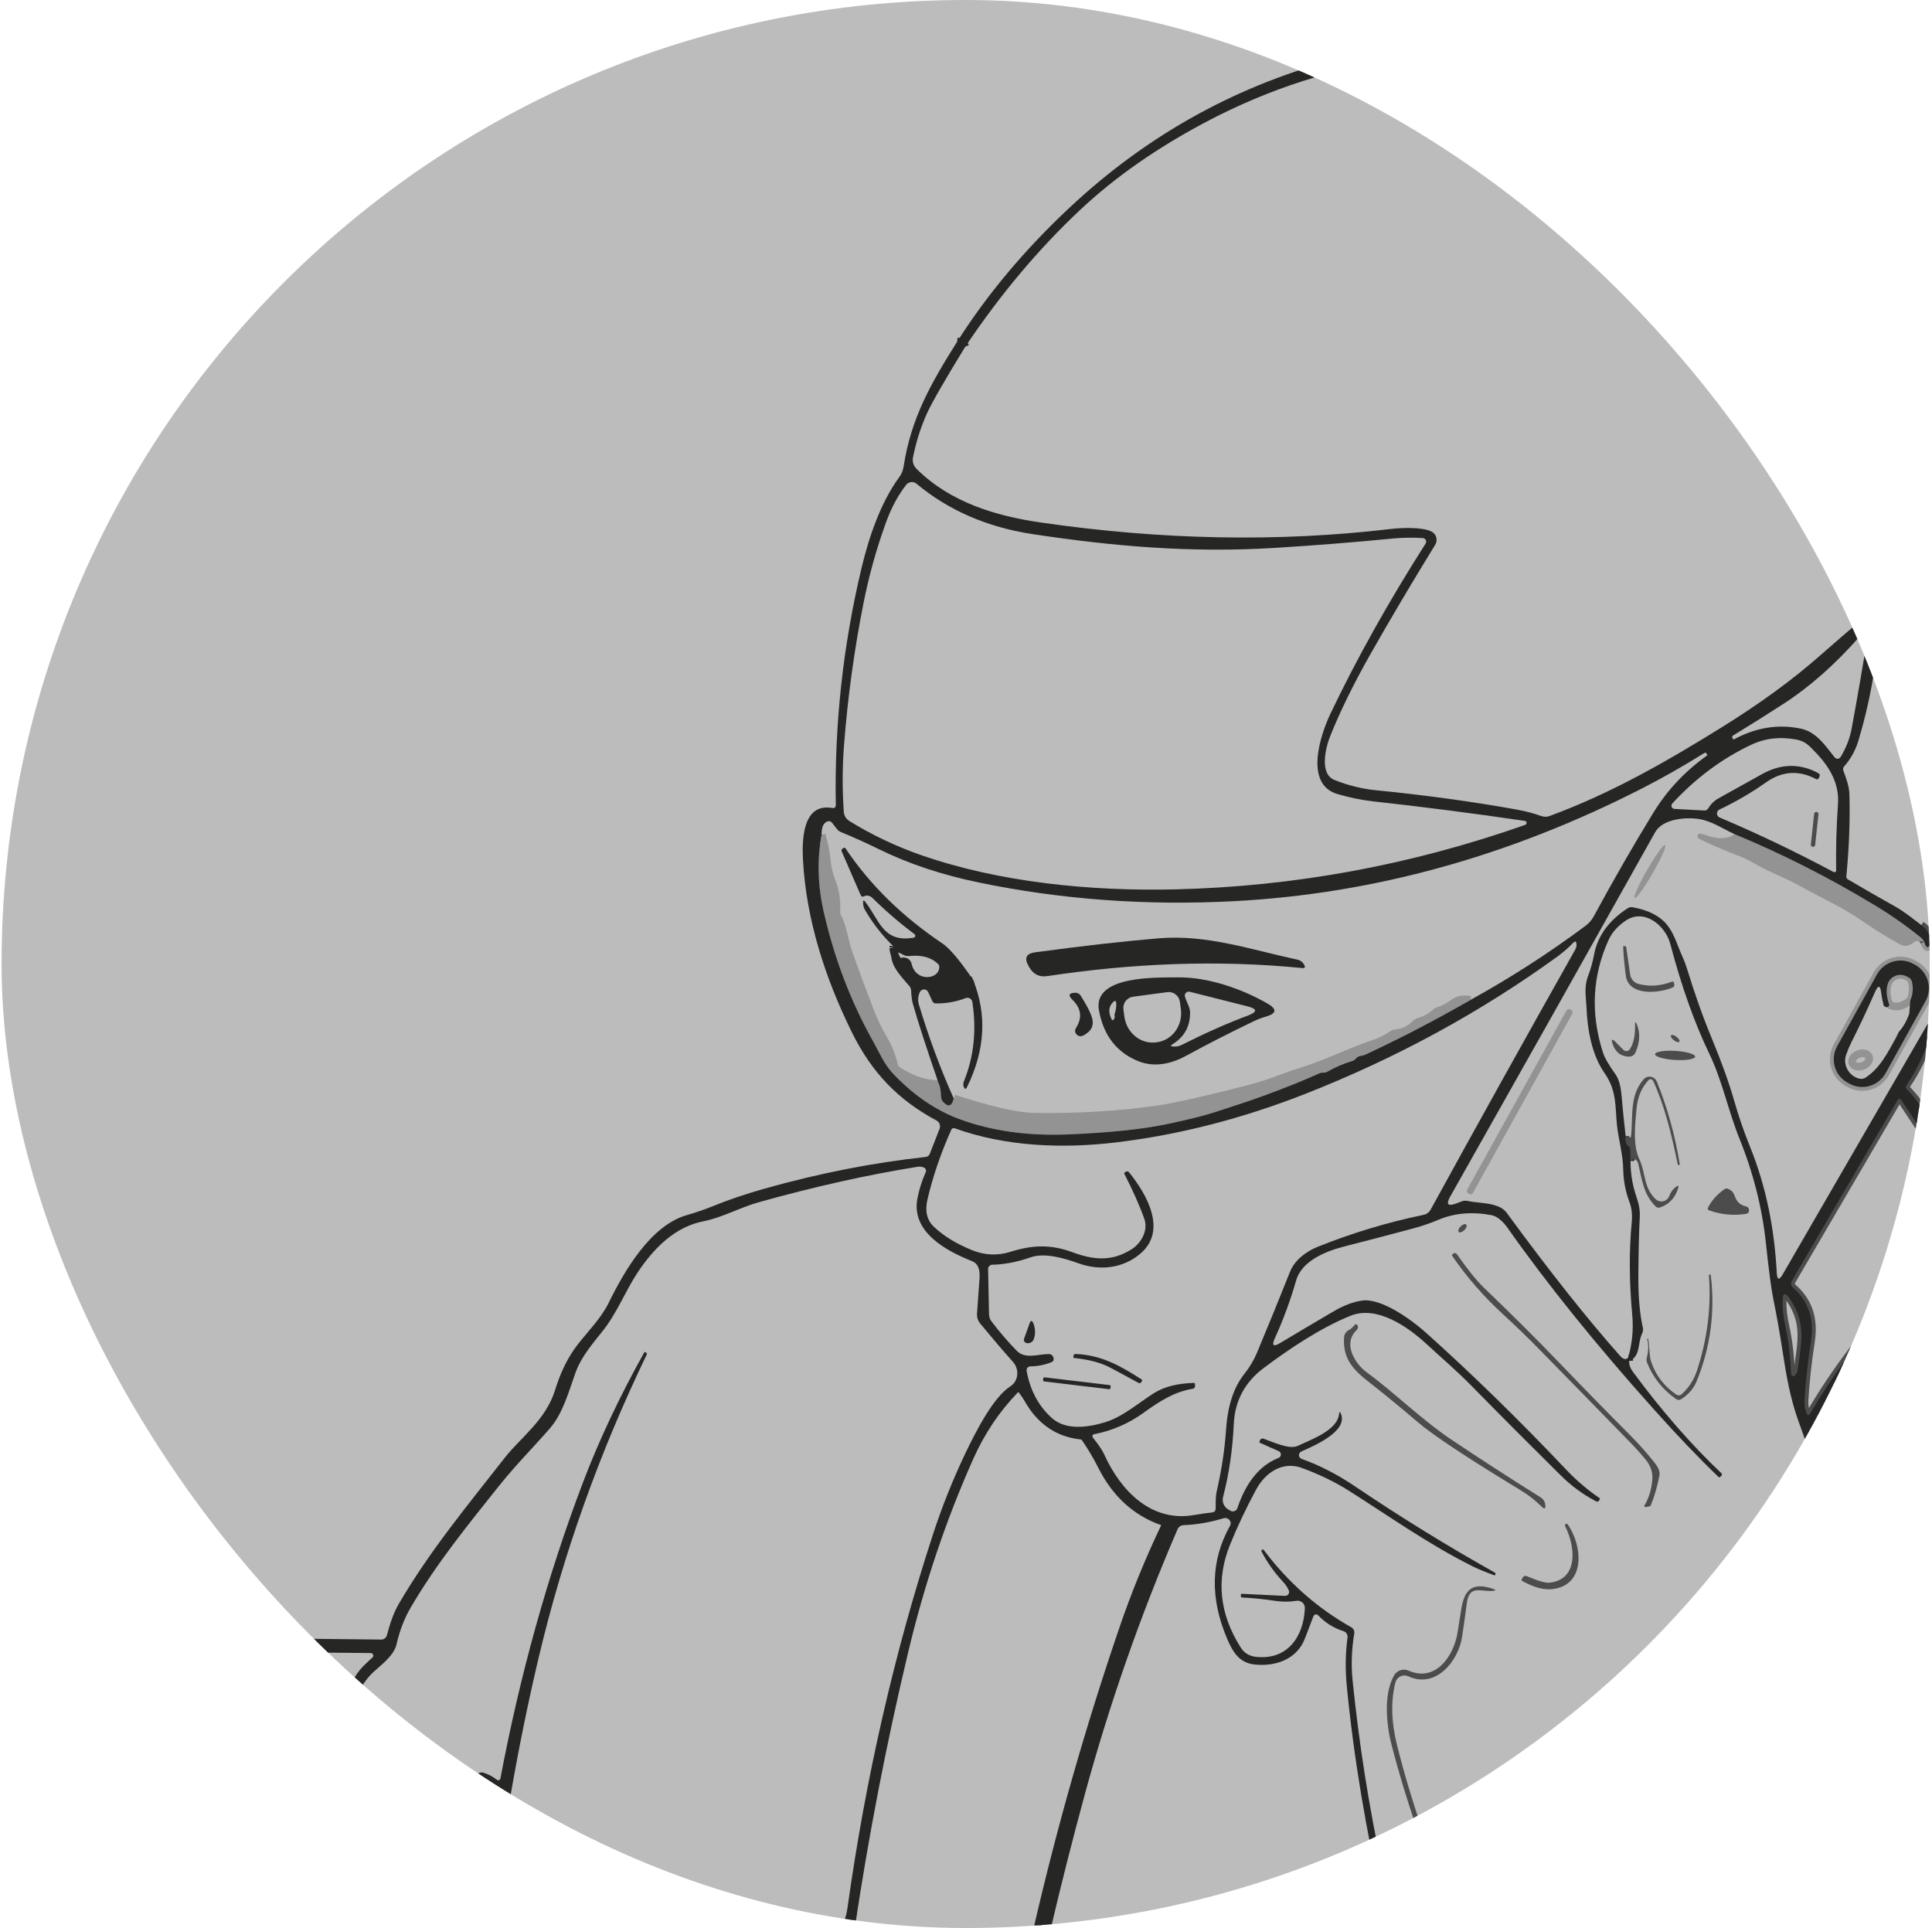 <svg width="501" height="500" viewBox="0 0 501 500" fill="none" xmlns="http://www.w3.org/2000/svg">
<g clip-path="url(#clip0_2153_7736)">
<rect x="0.41" width="500" height="500" rx="250" fill="#BCBCBC"/>
<path d="M500.41 242.982C500.093 241.715 499.364 240.686 498.223 239.894" stroke="#4C4C4C" stroke-width="2"/>
<path d="M250.323 89.894C249.981 89.103 249.281 88.665 248.223 88.582" stroke="#262625" stroke-width="2"/>
<path d="M500.41 245.107C499.918 246.024 499.439 245.728 498.973 244.219" stroke="#939393" stroke-width="2"/>
<path d="M498.972 244.219C498.722 243.769 498.422 243.403 498.072 243.119C494.331 240.094 490.402 237.336 486.285 234.844C474.268 227.578 462.097 221.403 449.772 216.319" stroke="#4C4C4C" stroke-width="2"/>
<path d="M422.21 352.082C422.385 352.124 422.481 352.399 422.497 352.907" stroke="#262625" stroke-width="2"/>
<path d="M269.11 499.832C275.169 473.624 282.544 447.811 291.235 422.394C294.269 413.519 297.848 404.744 301.973 396.069C302.04 395.928 302.077 395.775 302.082 395.619C302.087 395.462 302.058 395.307 302 395.163C301.941 395.02 301.852 394.89 301.74 394.783C301.627 394.677 301.494 394.595 301.348 394.544C294.523 392.144 289.298 387.349 285.673 380.157C284.406 377.64 282.977 375.232 281.385 372.932C281.127 372.565 280.773 372.357 280.323 372.307C274.373 371.665 269.806 368.544 266.623 362.944C266.165 362.136 265.64 361.353 265.048 360.594C264.456 359.828 263.823 359.794 263.148 360.494C258.348 365.469 254.473 371.244 251.523 377.819C244.415 393.711 238.74 410.569 234.498 428.394C228.865 452.053 224.256 475.865 220.673 499.832" stroke="#262625" stroke-width="2"/>
<path d="M1.06 427.794C0.827 427.544 0.61 427.178 0.41 426.694" stroke="#4C4C4C" stroke-width="2"/>
<path d="M0.41 424.682C0.81 424.29 1.102 424.107 1.285 424.132" stroke="#4C4C4C" stroke-width="2"/>
<path d="M213.06 216.519C211.843 222.953 212.043 229.682 213.66 236.707C216.393 248.624 220.602 259.665 226.285 269.832C228.048 272.969 229.26 276.032 231.835 278.707C237.135 284.199 242.852 288.061 248.985 290.294C257.277 293.319 266.602 294.619 276.96 294.194C287.76 293.744 296.356 292.844 302.748 291.494C305.248 290.961 307.706 290.399 310.123 289.807C312.173 289.299 314.214 288.707 316.248 288.032C318.131 287.415 320.168 286.744 322.36 286.019C323.985 285.486 325.748 284.874 327.648 284.182C333.123 282.182 337.964 280.236 342.173 278.344C342.481 278.203 342.798 278.149 343.123 278.182C343.489 278.215 343.839 278.136 344.173 277.944C346.198 276.778 348.331 275.857 350.573 275.182C350.998 275.057 351.352 274.828 351.635 274.494C351.943 274.128 352.327 273.911 352.785 273.844C353.318 273.769 353.831 273.615 354.323 273.382C363.506 269.09 372.502 264.403 381.31 259.319" stroke="#4C4C4C" stroke-width="2"/>
<path d="M381.31 259.319C379.568 259.003 378.173 259.224 377.123 259.982C375.564 261.082 374.26 261.782 373.21 262.082C372.802 262.199 372.443 262.399 372.135 262.682C371.052 263.69 369.768 264.407 368.285 264.832C367.735 264.982 367.26 265.257 366.86 265.657C365.527 266.99 363.931 267.749 362.073 267.932C361.656 267.974 361.281 268.111 360.948 268.344C359.639 269.278 357.968 270.09 355.935 270.782C350.01 272.782 344.173 275.769 337.985 277.682C335.935 278.324 333.91 279.028 331.91 279.794C329.193 280.836 326.118 281.799 322.685 282.682C311.985 285.415 304.477 287.09 300.16 287.707C290.027 289.157 279.368 289.794 268.185 289.619C263.793 289.553 256.835 287.969 247.31 284.869" stroke="#939393" stroke-width="2"/>
<path d="M243.46 281.107C240.268 281.257 236.739 280.111 232.873 277.669C232.306 277.311 231.952 276.807 231.81 276.157C231.31 273.874 230.406 271.619 229.098 269.394C227.773 267.153 226.614 264.753 225.623 262.194C223.673 257.144 221.806 252.099 220.023 247.057C218.91 243.894 218.698 240.669 217.135 237.632C216.931 237.24 216.84 236.803 216.873 236.369C217.048 233.569 216.618 230.882 215.585 228.307C214.968 226.765 214.564 225.015 214.373 223.057C214.156 220.84 213.718 218.661 213.06 216.519" stroke="#939393" stroke-width="2"/>
<path d="M243.46 281.107C243.768 281.524 243.968 282.678 244.06 284.569C244.085 284.994 244.239 285.365 244.522 285.682C245.897 287.207 246.827 286.936 247.31 284.869" stroke="#939393" stroke-width="2"/>
<path d="M231.635 245.782C231.752 246.999 232.094 248.04 232.66 248.907C232.797 249.115 232.998 249.272 233.233 249.354C233.469 249.435 233.724 249.436 233.96 249.357C234.21 249.282 234.456 249.286 234.698 249.369C235.081 249.494 235.319 249.753 235.41 250.144C236.848 256.519 245.573 255.132 244.473 249.857" stroke="#262625" stroke-width="2"/>
<path d="M252.335 254.107C249.327 255.482 246.706 254.065 244.473 249.857" stroke="#262625" stroke-width="2"/>
<path d="M244.473 249.857C242.523 247.532 239.61 246.557 235.735 246.932C235.319 246.974 234.931 246.886 234.573 246.669C233.606 246.103 232.627 245.807 231.635 245.782" stroke="#262625" stroke-width="2"/>
<path d="M231.635 245.782C231.652 245.674 231.673 245.561 231.698 245.444" stroke="#262625" stroke-width="2"/>
<path d="M499.328 259.632C499.769 258.836 500.049 257.962 500.151 257.058C500.254 256.155 500.178 255.24 499.928 254.365C499.677 253.491 499.257 252.675 498.691 251.963C498.124 251.252 497.424 250.658 496.628 250.217L496.169 249.963C494.563 249.073 492.668 248.857 490.903 249.363C489.138 249.869 487.646 251.056 486.755 252.662L476.392 271.357C475.951 272.153 475.671 273.027 475.568 273.931C475.465 274.834 475.542 275.749 475.792 276.623C476.043 277.498 476.463 278.314 477.029 279.026C477.596 279.737 478.296 280.331 479.092 280.771L479.551 281.026C481.157 281.916 483.051 282.132 484.817 281.626C486.582 281.12 488.074 279.933 488.965 278.327L499.328 259.632Z" stroke="#939393" stroke-width="2"/>
<path d="M500.41 268.857C499.102 273.24 497.097 277.432 494.397 281.432C494.287 281.59 494.236 281.782 494.252 281.976C494.268 282.17 494.35 282.353 494.485 282.494C497.118 285.219 499.093 288.144 500.41 291.269" stroke="#4C4C4C" stroke-width="2"/>
<path d="M500.41 295.144C500.21 294.994 500.048 295.165 499.923 295.657" stroke="#4C4C4C" stroke-width="2"/>
<path d="M499.922 295.657L492.972 285.182C492.925 285.111 492.861 285.053 492.786 285.014C492.71 284.974 492.626 284.955 492.54 284.958C492.455 284.96 492.372 284.984 492.299 285.028C492.226 285.072 492.165 285.133 492.122 285.207L464.61 332.244C464.456 332.499 464.399 332.801 464.447 333.096C464.495 333.391 464.645 333.66 464.872 333.857C468.931 337.349 470.514 341.994 469.622 347.794C468.781 353.236 468.218 358.382 467.935 363.232C467.86 364.457 468.077 365.632 468.585 366.757C468.614 366.822 468.66 366.877 468.719 366.918C468.778 366.958 468.846 366.981 468.917 366.985C468.988 366.989 469.059 366.973 469.122 366.94C469.184 366.906 469.236 366.856 469.272 366.794C477.181 353.303 486.822 341.186 498.197 330.444C498.881 329.794 499.402 329.04 499.76 328.182" stroke="#4C4C4C" stroke-width="2"/>
<path d="M499.76 328.182L500.41 328.744" stroke="#4C4C4C" stroke-width="2"/>
<path d="M500.41 331.694C499.918 332.961 499.231 333.915 498.348 334.557" stroke="#4C4C4C" stroke-width="2"/>
<path d="M421.548 294.569C421.364 295.828 421.602 296.707 422.26 297.207C422.577 297.449 422.739 297.765 422.748 298.157L422.823 301.094" stroke="#262625" stroke-width="2"/>
<path d="M462.948 343.757C463.814 347.69 464.31 351.87 464.435 356.295C464.438 356.418 464.478 356.538 464.55 356.638C464.623 356.739 464.724 356.815 464.84 356.857C464.956 356.899 465.083 356.904 465.202 356.873C465.322 356.842 465.429 356.775 465.51 356.682C465.894 356.224 466.123 355.694 466.198 355.094C467.123 348.107 468.448 343.082 464.098 336.782C462.906 335.049 462.289 335.232 462.248 337.332C462.214 339.365 462.448 341.507 462.948 343.757Z" stroke="#4C4C4C" stroke-width="2"/>
<path d="M495.373 259.407C496.064 257.899 496.202 256.282 495.785 254.557C495.685 254.14 495.456 253.815 495.098 253.582C493.789 252.732 492.523 252.59 491.298 253.157C488.623 254.407 489.035 258.232 489.91 260.569" stroke="#939393" stroke-width="2"/>
<path d="M495.373 259.407C493.489 261.049 491.668 261.436 489.91 260.569" stroke="#939393" stroke-width="2"/>
<path d="M484.641 274.059C484.563 273.859 484.43 273.682 484.25 273.539C484.07 273.396 483.847 273.289 483.592 273.225C483.338 273.161 483.058 273.14 482.768 273.165C482.478 273.19 482.184 273.259 481.903 273.369C481.335 273.59 480.852 273.964 480.562 274.406C480.272 274.849 480.197 275.325 480.355 275.73C480.433 275.93 480.566 276.107 480.746 276.25C480.926 276.393 481.149 276.5 481.403 276.564C481.657 276.628 481.938 276.648 482.227 276.624C482.517 276.599 482.811 276.53 483.093 276.42C483.661 276.198 484.143 275.825 484.434 275.382C484.724 274.94 484.798 274.464 484.641 274.059Z" stroke="#939393" stroke-width="2"/>
<path d="M484.048 88.232C483.364 87.699 482.777 87.815 482.285 88.582C482.118 88.84 482.068 89.382 482.135 90.207C473.277 65.749 458.152 46.486 436.76 32.419C430.548 28.332 424.36 24.094 417.435 21.507C382.948 8.619 345.185 14.494 312.86 31.557C300.11 38.29 289.227 45.882 280.21 54.332C269.377 64.482 259.414 76.336 250.323 89.894C249.981 89.103 249.281 88.665 248.223 88.582C256.031 76.282 265.773 64.674 277.448 53.757C297.898 34.632 321.506 21.682 348.273 14.907C367.823 9.965 387.468 10.032 407.21 15.107C414.377 16.949 421.569 19.936 428.785 24.069C450.777 36.669 467.673 54.44 479.473 77.382C481.264 80.857 482.789 84.474 484.048 88.232Z" fill="#262625"/>
<path d="M484.048 88.232C485.748 93.24 486.768 97.003 487.11 99.519C488.418 109.203 489.11 118.919 489.185 128.669C489.26 136.307 487.973 144.169 487.41 151.869C487.173 155.082 485.123 158.182 486.985 161.207C487.262 161.671 487.388 162.208 487.348 162.744C486.531 172.969 484.727 182.728 481.935 192.019C481.168 194.569 479.939 196.803 478.248 198.719C477.939 199.061 477.864 199.449 478.023 199.882C478.76 201.907 479.535 203.882 479.585 206.082C479.768 212.857 479.502 219.907 478.785 227.232C478.744 227.599 478.881 227.874 479.198 228.057C483.173 230.399 487.235 232.732 491.385 235.057C493.835 236.432 495.985 238.207 498.223 239.894C499.364 240.686 500.093 241.715 500.41 242.982V245.107C499.918 246.024 499.439 245.728 498.973 244.219C498.723 243.769 498.423 243.403 498.073 243.119C494.331 240.094 490.402 237.336 486.285 234.844C474.269 227.578 462.098 221.403 449.773 216.319C446.698 214.869 443.885 212.969 440.748 212.432C437.335 211.844 431.173 212.294 429.21 215.819C411.869 246.794 394.156 278.286 376.073 310.294C374.923 312.328 375.439 312.928 377.623 312.094L379.06 311.557C379.56 311.365 380.073 311.332 380.598 311.457C383.523 312.132 388.66 311.707 390.71 314.519C401.868 329.761 411.677 342.136 420.135 351.644C420.935 352.544 421.627 352.69 422.21 352.082C422.385 352.124 422.481 352.399 422.498 352.907C422.381 353.79 422.71 354.761 423.485 355.819C430.952 365.936 438.577 374.674 446.36 382.032C446.602 382.265 446.602 382.499 446.36 382.732L446.073 383.019C445.931 383.161 445.785 383.161 445.635 383.019C440.493 378.086 434.848 372.178 428.698 365.294C413.739 348.569 401.143 332.936 390.91 318.394C390.01 317.094 388.398 315.432 386.785 315.132C381.777 314.199 377.239 314.578 373.173 316.269C370.923 317.211 368.685 317.982 366.46 318.582C360.252 320.24 354.289 321.799 348.573 323.257C343.835 324.469 337.573 326.969 336.11 332.069C334.643 337.194 332.802 342.194 330.585 347.069C329.727 348.953 330.185 349.361 331.96 348.294C336.102 345.811 340.706 343.082 345.773 340.107C348.423 338.549 350.914 337.607 353.248 337.282C358.16 336.594 365.91 342.157 369.623 345.482C381.698 356.29 393.923 368.228 406.298 381.294C408.831 383.961 411.66 386.365 414.785 388.507C414.91 388.59 414.935 388.694 414.86 388.819L414.698 389.094C414.489 389.444 414.21 389.524 413.86 389.332C410.51 387.574 407.481 385.353 404.773 382.669C396.989 374.969 389.26 367.211 381.585 359.394C377.873 355.607 373.835 352.157 369.898 348.532C364.923 343.944 357.01 338.494 350.223 341.219C342.41 344.369 334.31 349.819 327.723 354.757C322.806 358.44 320.21 363.303 319.935 369.344C319.635 375.986 318.71 382.278 317.16 388.219C316.998 388.839 317.047 389.494 317.298 390.084C317.549 390.674 317.988 391.166 318.548 391.482L319.11 391.807C319.267 391.893 319.44 391.944 319.619 391.956C319.797 391.968 319.976 391.941 320.142 391.877C320.309 391.813 320.46 391.713 320.584 391.584C320.708 391.455 320.802 391.301 320.86 391.132C323.16 384.324 326.723 379.978 331.548 378.094C331.723 378.023 331.874 377.902 331.981 377.746C332.089 377.59 332.148 377.406 332.152 377.218C332.156 377.03 332.104 376.845 332.004 376.688C331.903 376.53 331.757 376.406 331.585 376.332L326.723 374.169C326.589 374.111 326.548 374.011 326.598 373.869L326.71 373.544C326.776 373.362 326.91 373.212 327.083 373.128C327.257 373.043 327.455 373.031 327.635 373.094C329.935 373.882 334.323 376.007 336.523 374.969C339.96 373.332 346.785 370.957 347.235 366.744C347.31 366.053 347.477 366.028 347.735 366.669C349.598 371.319 340.41 375.082 337.46 376.419C337.271 376.504 337.111 376.643 337.002 376.819C336.892 376.995 336.838 377.2 336.846 377.407C336.854 377.614 336.924 377.814 337.047 377.981C337.17 378.148 337.34 378.275 337.535 378.344C342.335 380.044 347.01 382.519 351.26 385.382C363.135 393.407 375.235 400.874 387.56 407.782C387.735 407.89 387.819 408.044 387.81 408.244C387.794 408.503 387.664 408.586 387.423 408.494C385.198 407.694 383.385 406.949 381.985 406.257C370.685 400.644 360.398 393.319 349.823 386.619C346.223 384.344 342.152 382.369 337.61 380.694C332.585 378.857 328.11 381.882 325.735 386.294C323.102 391.186 320.843 395.961 318.96 400.619C315.285 409.694 316.223 418.59 321.773 427.307C322.648 428.682 323.935 429.469 325.635 429.669C333.935 430.619 338.06 424.357 338.373 417.069C338.384 416.79 338.333 416.512 338.223 416.256C338.113 415.999 337.948 415.77 337.738 415.585C337.528 415.401 337.28 415.265 337.011 415.189C336.743 415.113 336.46 415.098 336.185 415.144C334.418 415.436 332.61 415.444 330.76 415.169C327.81 414.719 324.906 414.424 322.048 414.282C321.898 414.282 321.814 414.203 321.798 414.044L321.76 413.657C321.756 413.613 321.762 413.569 321.776 413.528C321.791 413.487 321.814 413.449 321.844 413.418C321.873 413.387 321.909 413.363 321.949 413.348C321.989 413.334 322.031 413.328 322.073 413.332L333.235 413.869C333.407 413.876 333.577 413.84 333.731 413.764C333.884 413.688 334.016 413.575 334.114 413.435C334.211 413.295 334.271 413.133 334.288 412.964C334.305 412.795 334.278 412.625 334.21 412.469C333.852 411.653 333.368 410.919 332.76 410.269C330.493 407.844 328.631 405.232 327.173 402.432C327.106 402.307 327.098 402.178 327.148 402.044C327.164 402.003 327.189 401.969 327.223 401.944C327.414 401.778 327.585 401.794 327.735 401.994C334.043 410.386 341.606 417.061 350.423 422.019C350.697 422.174 350.917 422.409 351.054 422.693C351.19 422.977 351.236 423.296 351.185 423.607C350.493 427.707 350.348 431.761 350.748 435.769C352.414 452.161 354.973 468.411 358.423 484.519C359.014 487.269 360.368 492.374 362.485 499.832H360.673C359.756 497.899 359.16 496.336 358.885 495.144C354.252 474.978 351.039 455.694 349.248 437.294C348.823 432.919 348.885 428.715 349.435 424.682C349.484 424.325 349.406 423.963 349.214 423.659C349.022 423.355 348.728 423.128 348.385 423.019C345.827 422.203 343.639 420.832 341.823 418.907C341.737 418.816 341.63 418.748 341.512 418.71C341.393 418.672 341.267 418.664 341.145 418.688C341.022 418.711 340.908 418.766 340.812 418.846C340.717 418.925 340.643 419.028 340.598 419.144C339.856 421.061 339.114 422.994 338.373 424.944C336.348 430.269 330.81 432.269 325.285 431.657C321.285 431.219 319.61 428.282 318.198 424.932C313.723 414.415 313.964 404.694 318.923 395.769C319.264 395.161 319.202 394.607 318.735 394.107C318.555 393.916 318.324 393.779 318.07 393.713C317.816 393.647 317.548 393.653 317.298 393.732C313.848 394.79 310.368 395.39 306.86 395.532C306.541 395.547 306.233 395.651 305.97 395.832C305.707 396.013 305.5 396.264 305.373 396.557C295.748 418.899 287.743 441.765 281.36 465.157C278.21 476.715 275.277 488.274 272.56 499.832H269.11C275.168 473.624 282.543 447.811 291.235 422.394C294.268 413.519 297.848 404.744 301.973 396.069C302.04 395.928 302.077 395.775 302.082 395.618C302.086 395.462 302.058 395.307 301.999 395.163C301.94 395.019 301.852 394.89 301.74 394.783C301.627 394.677 301.494 394.595 301.348 394.544C294.523 392.144 289.298 387.349 285.673 380.157C284.406 377.64 282.977 375.232 281.385 372.932C281.127 372.565 280.773 372.357 280.323 372.307C274.373 371.665 269.806 368.544 266.623 362.944C266.164 362.136 265.639 361.353 265.048 360.594C264.456 359.828 263.823 359.794 263.148 360.494C258.348 365.469 254.473 371.244 251.523 377.819C244.414 393.711 238.739 410.569 234.498 428.394C228.864 452.053 224.256 475.865 220.673 499.832H218.285C219.052 498.074 219.543 496.407 219.76 494.832C224.493 460.999 231.893 428.669 241.96 397.844C244.285 390.728 247.06 383.778 250.285 376.994C252.985 371.332 257.573 362.344 261.998 359.532C264.173 358.144 264.348 355.069 262.723 353.244C260.031 350.211 257.185 346.878 254.185 343.244C253.598 342.529 253.304 341.614 253.36 340.682C253.568 337.574 253.781 334.561 253.998 331.644C254.123 329.844 253.985 327.819 252.06 327.057C245.46 324.444 236.185 319.519 237.91 310.757C238.377 308.39 239.093 306.128 240.06 303.969C240.154 303.757 240.16 303.516 240.079 303.299C239.997 303.082 239.833 302.905 239.623 302.807C239.098 302.565 238.552 302.49 237.985 302.582C224.96 304.665 211.206 307.736 196.723 311.794C191.773 313.182 187.373 315.732 182.36 316.732C175.023 318.182 169.535 323.682 165.335 330.019C162.098 334.932 159.998 340.519 156.31 345.144C153.598 348.569 150.685 351.894 149.198 356.094C147.51 360.832 145.96 366.519 142.685 370.319C138.36 375.307 133.773 379.882 129.485 385.244C121.46 395.319 113.31 405.269 106.535 416.832C104.868 419.682 103.635 422.874 102.835 426.407C102.173 429.344 98.885 431.744 96.748 433.694C94.46 435.794 93.198 438.644 91.073 441.019C89.031 443.303 87.481 446.044 86.423 449.244C86.302 449.623 86.04 449.948 85.685 450.157L82.61 451.932C82.222 452.159 81.922 452.507 81.76 452.919C80.694 455.703 79.652 457.486 78.635 458.269C69.969 465.003 62.006 471.861 54.748 478.844C46.523 486.761 38.098 493.757 29.473 499.832H26.048C26.856 499.082 28.735 497.661 31.685 495.569C35.427 492.903 41.785 487.249 50.76 478.607C58.623 471.044 67.085 464.357 75.26 457.169C79.135 453.782 78.035 449.307 84.11 447.432C84.638 447.272 85.083 446.908 85.348 446.419C87.531 442.469 89.785 438.59 92.11 434.782C93.36 432.719 94.873 431.419 96.585 429.844C96.683 429.755 96.751 429.638 96.781 429.509C96.812 429.38 96.803 429.245 96.756 429.121C96.709 428.997 96.626 428.891 96.517 428.815C96.409 428.738 96.28 428.697 96.148 428.694L1.06 427.794C0.827 427.544 0.61 427.178 0.41 426.694V424.682C0.81 424.29 1.102 424.107 1.285 424.132L98.86 425.194C99.19 425.198 99.511 425.092 99.776 424.893C100.04 424.695 100.232 424.414 100.323 424.094C101.11 421.194 101.935 418.469 103.473 415.832C111.448 402.194 121.298 390.319 130.985 377.932C134.91 372.919 141.535 368.269 143.923 360.532C145.381 355.782 147.352 351.819 149.835 348.644C152.648 345.044 155.848 341.919 157.885 337.782C161.873 329.657 168.698 317.832 178.035 315.144C180.418 314.461 182.664 313.69 184.773 312.832C188.873 311.165 193.339 309.649 198.173 308.282C212.331 304.29 226.277 301.544 240.01 300.044C240.56 299.986 240.931 299.703 241.123 299.194L243.648 292.732C243.799 292.341 243.802 291.908 243.657 291.515C243.512 291.121 243.229 290.794 242.86 290.594C232.973 285.294 226.098 278.232 220.923 267.744C213.923 253.557 209.11 238.544 208.235 223.207C207.948 217.957 208.048 208.219 215.773 209.532C216.423 209.64 216.743 209.365 216.735 208.707C216.368 187.982 218.589 167.532 223.398 147.357C225.223 139.694 228.223 130.469 233.285 123.607C233.81 122.89 234.16 121.99 234.335 120.907C236.235 108.532 241.36 99.469 248.223 88.582C249.281 88.665 249.981 89.103 250.323 89.894C244.823 98.861 241.464 104.728 240.248 107.494C238.681 111.053 237.518 114.753 236.76 118.594C236.535 119.753 236.86 120.769 237.735 121.644C246.398 130.232 258.098 133.794 269.91 135.507C301.402 140.065 331.639 140.624 360.623 137.182C363.16 136.882 368.835 136.594 371.248 137.869C371.54 138.025 371.798 138.239 372.004 138.498C372.211 138.757 372.362 139.056 372.449 139.376C372.535 139.695 372.555 140.029 372.508 140.357C372.461 140.685 372.346 141 372.173 141.282C366.173 151.032 360.581 160.474 355.398 169.607C350.998 177.374 347.506 184.49 344.923 190.957C343.773 193.832 342.06 200.669 346.035 202.269C349.56 203.678 353.131 204.565 356.748 204.932C369.639 206.207 381.793 207.874 393.21 209.932C395.535 210.349 397.685 210.911 399.66 211.619C400.393 211.886 401.131 211.882 401.873 211.607C417.91 205.707 432.398 197.369 446.685 188.482C456.46 182.407 464.894 176.244 471.985 169.994C475.702 166.719 479.519 163.428 483.435 160.119C483.669 159.919 483.835 159.674 483.935 159.382C484.643 157.315 485.248 154.494 485.748 150.919C487.648 137.328 487.777 123.269 486.135 108.744C485.335 101.694 484.002 95.515 482.135 90.207C482.068 89.382 482.118 88.84 482.285 88.582C482.777 87.815 483.364 87.699 484.048 88.232ZM330.26 142.107C308.773 143.407 288.648 141.682 267.723 138.507C255.981 136.715 245.96 132.361 237.66 125.444C237.467 125.284 237.244 125.164 237.004 125.092C236.764 125.019 236.511 124.996 236.262 125.023C236.012 125.049 235.771 125.126 235.552 125.248C235.332 125.37 235.14 125.534 234.985 125.732C232.877 128.449 231.148 131.661 229.798 135.369C227.298 142.219 225.331 149.274 223.898 156.532C221.489 168.682 219.806 181.019 218.848 193.544C218.423 199.128 218.41 204.79 218.81 210.532C218.841 211.008 218.985 211.47 219.231 211.881C219.476 212.291 219.816 212.639 220.223 212.894C226.106 216.544 232.41 219.532 239.135 221.857C259.285 228.819 282.81 231.169 304.785 230.644C335.66 229.911 365.893 224.34 395.485 213.932C395.62 213.883 395.732 213.788 395.801 213.666C395.87 213.544 395.891 213.403 395.86 213.269C395.81 213.053 395.677 212.928 395.46 212.894C382.335 210.961 369.173 209.265 355.973 207.807C353.123 207.49 350.093 206.869 346.885 205.944C338.06 203.394 342.448 190.444 345.023 185.057C351.848 170.749 360.069 156.049 369.685 140.957C369.772 140.821 369.822 140.665 369.829 140.504C369.836 140.343 369.801 140.183 369.726 140.039C369.652 139.895 369.541 139.773 369.404 139.684C369.268 139.595 369.11 139.542 368.948 139.532C366.156 139.382 363.61 139.419 361.31 139.644C350.985 140.653 340.635 141.474 330.26 142.107ZM466.91 188.944C471.085 189.807 473.323 193.394 475.773 196.432C475.866 196.548 475.986 196.64 476.122 196.7C476.258 196.759 476.407 196.786 476.555 196.776C476.703 196.766 476.847 196.72 476.974 196.643C477.101 196.566 477.208 196.459 477.285 196.332C478.735 193.965 479.702 191.469 480.185 188.844C481.618 181.061 482.998 173.094 484.323 164.944C484.336 164.854 484.329 164.762 484.302 164.675C484.275 164.588 484.228 164.508 484.165 164.442C484.103 164.376 484.026 164.325 483.94 164.293C483.855 164.26 483.763 164.248 483.673 164.257C483.148 164.307 482.714 164.528 482.373 164.919C476.031 172.161 469.452 177.999 462.635 182.432C458.202 185.307 453.81 188.069 449.46 190.719C449.168 190.894 449.106 191.128 449.273 191.419L449.423 191.707C449.473 191.782 449.535 191.799 449.61 191.757C455.327 188.674 461.094 187.736 466.91 188.944ZM471.623 201.832C471.595 201.891 471.555 201.944 471.506 201.987C471.458 202.03 471.401 202.064 471.339 202.085C471.277 202.105 471.212 202.114 471.147 202.109C471.082 202.104 471.018 202.087 470.96 202.057C466.477 199.665 462.139 199.949 457.948 202.907C454.198 205.557 450.177 207.903 445.885 209.944C445.686 210.037 445.519 210.185 445.403 210.371C445.288 210.557 445.229 210.773 445.234 210.992C445.24 211.211 445.309 211.424 445.433 211.604C445.558 211.784 445.732 211.924 445.935 212.007C455.885 216.224 465.735 220.936 475.485 226.144C475.554 226.181 475.631 226.2 475.709 226.198C475.787 226.196 475.863 226.173 475.93 226.133C475.997 226.093 476.052 226.036 476.09 225.967C476.129 225.899 476.148 225.822 476.148 225.744C476.056 219.911 476.214 214.157 476.623 208.482C476.956 203.907 475.043 199.478 470.885 195.194C469.248 193.507 468.248 192.219 465.71 191.769C461.548 191.044 457.835 191.382 453.985 193.207C446.435 196.799 439.656 201.857 433.648 208.382C433.541 208.498 433.47 208.642 433.442 208.797C433.414 208.952 433.431 209.112 433.489 209.259C433.548 209.405 433.647 209.531 433.774 209.624C433.902 209.717 434.053 209.771 434.21 209.782L441.935 210.194C442.143 210.206 442.35 210.161 442.532 210.064C442.715 209.967 442.868 209.822 442.973 209.644C443.631 208.536 444.506 207.674 445.598 207.057C449.198 205.032 453.002 202.915 457.01 200.707C461.877 198.032 466.681 197.944 471.423 200.444C471.881 200.686 472.002 201.044 471.785 201.519L471.623 201.832ZM213.06 216.519C211.843 222.953 212.043 229.682 213.66 236.707C216.393 248.624 220.602 259.665 226.285 269.832C228.048 272.969 229.26 276.032 231.835 278.707C237.135 284.199 242.852 288.061 248.985 290.294C257.277 293.319 266.602 294.619 276.96 294.194C287.76 293.744 296.356 292.844 302.748 291.494C305.248 290.961 307.706 290.399 310.123 289.807C312.173 289.299 314.214 288.707 316.248 288.032C318.131 287.415 320.168 286.744 322.36 286.019C323.985 285.486 325.748 284.874 327.648 284.182C333.123 282.182 337.964 280.236 342.173 278.344C342.481 278.203 342.798 278.149 343.123 278.182C343.489 278.215 343.839 278.136 344.173 277.944C346.198 276.778 348.331 275.857 350.573 275.182C350.998 275.057 351.352 274.828 351.635 274.494C351.944 274.128 352.327 273.911 352.785 273.844C353.318 273.769 353.831 273.615 354.323 273.382C363.506 269.09 372.502 264.403 381.31 259.319C391.643 253.619 401.56 247.236 411.06 240.169C412.01 239.469 412.739 238.649 413.248 237.707C418.373 228.249 423.506 219.319 428.648 210.919C432.256 205.011 436.918 200.024 442.635 195.957C442.752 195.874 442.768 195.778 442.685 195.669L442.485 195.382C442.343 195.182 442.168 195.149 441.96 195.282C436.693 198.582 431.339 201.628 425.898 204.419C391.431 222.053 356.123 231.815 319.973 233.707C297.173 234.899 275.114 233.282 253.798 228.857C244.206 226.865 235.593 223.994 227.96 220.244C224.577 218.586 221.277 217.099 218.06 215.782C217.66 215.615 217.327 215.365 217.06 215.032L215.773 213.382C215.439 212.957 215.018 212.844 214.51 213.044C213.493 213.444 213.01 214.603 213.06 216.519ZM291.885 303.919C292.243 303.678 292.556 303.728 292.823 304.069C297.335 309.669 302.735 319.019 295.81 325.032C291.31 328.932 285.273 329.632 279.698 327.632C276.073 326.344 270.985 324.757 267.21 326.082C263.802 327.282 260.498 327.919 257.298 327.994C257.155 327.998 257.014 328.029 256.883 328.087C256.753 328.144 256.635 328.227 256.536 328.33C256.437 328.434 256.36 328.556 256.308 328.689C256.257 328.822 256.232 328.964 256.235 329.107L256.473 340.907C256.489 341.525 256.694 342.119 257.06 342.607C259.093 345.315 261.289 347.878 263.648 350.294C265.86 352.557 269.148 351.169 271.885 351.157C272.668 351.157 273.114 351.549 273.223 352.332C273.281 352.782 273.098 353.09 272.673 353.257C270.881 353.974 269.056 354.336 267.198 354.344C267.052 354.346 266.909 354.379 266.778 354.441C266.647 354.504 266.53 354.594 266.438 354.706C266.345 354.818 266.278 354.948 266.24 355.089C266.203 355.229 266.197 355.376 266.223 355.519C267.123 360.528 269.285 364.586 272.71 367.694C276.41 371.069 282.235 370.157 286.535 368.844C291.185 367.432 295.285 363.782 299.273 361.269C301.839 359.653 305.264 358.774 309.548 358.632C309.756 358.632 309.864 358.732 309.873 358.932L309.898 359.294C309.939 359.803 309.706 360.099 309.198 360.182C304.473 360.932 300.435 363.569 296.623 366.332C292.748 369.144 288.385 371.044 283.723 371.944C283.631 371.961 283.546 372.001 283.475 372.06C283.403 372.12 283.349 372.197 283.316 372.284C283.283 372.37 283.274 372.464 283.288 372.556C283.302 372.648 283.34 372.734 283.398 372.807C284.485 374.232 285.648 375.657 286.398 377.307C290.585 386.507 298.485 394.869 309.673 392.894C311.189 392.628 312.739 392.407 314.323 392.232C314.906 392.174 315.21 391.849 315.235 391.257C315.285 389.644 315.16 388.282 315.535 386.657C316.793 381.19 317.593 375.878 317.935 370.719C318.352 364.578 319.923 359.786 322.648 356.344C324.031 354.603 325.127 352.774 325.935 350.857C328.885 343.815 331.739 336.819 334.498 329.869C335.723 326.769 338.71 324.532 341.748 323.319C350.681 319.744 359.81 316.99 369.135 315.057C369.527 314.979 369.897 314.815 370.218 314.577C370.54 314.34 370.806 314.034 370.998 313.682C383.056 291.699 395.539 269.249 408.448 246.332C408.756 245.782 408.873 245.24 408.798 244.707C408.706 244.09 408.439 244.007 407.998 244.457C406.698 245.807 405.36 246.969 403.873 248.057C383.923 262.524 362.081 274.415 338.348 283.732C322.081 290.107 305.852 294.274 289.66 296.232C275.698 297.932 260.798 297.394 247.56 292.594C247.397 292.535 247.218 292.539 247.058 292.606C246.898 292.674 246.769 292.799 246.698 292.957C243.923 299.165 241.852 305.236 240.485 311.169C239.802 314.144 240.393 316.499 242.26 318.232C244.785 320.59 248.06 322.586 252.085 324.219C255.368 325.544 258.677 325.686 262.01 324.644C267.635 322.882 272.348 322.632 278.06 324.732C283.473 326.732 288.223 327.269 293.41 324.007C295.948 322.407 297.798 319.082 296.748 316.119C295.556 312.736 293.81 308.799 291.51 304.307C291.477 304.24 291.493 304.186 291.56 304.144L291.885 303.919Z" fill="#262625"/>
<path d="M471.081 210.56L471.032 210.555C470.736 210.523 470.471 210.737 470.44 211.032L469.587 219.012C469.556 219.307 469.769 219.572 470.065 219.603L470.114 219.609C470.409 219.64 470.674 219.427 470.706 219.131L471.559 211.152C471.59 210.857 471.376 210.592 471.081 210.56Z" fill="#4C4C4C"/>
<path d="M449.773 216.319C462.098 221.403 474.268 227.578 486.285 234.844C490.402 237.336 494.331 240.094 498.073 243.119C498.423 243.403 498.723 243.769 498.973 244.219L497.298 244.057C496.922 244.025 496.544 244.147 496.248 244.394C495.064 245.403 493.848 245.561 492.598 244.869C489.273 243.019 485.86 240.886 482.36 238.469C477.485 235.107 472.048 232.782 466.91 229.857C463.135 227.707 458.948 226.269 455.135 224.032C453.66 223.165 452.081 222.411 450.398 221.769C447.123 220.528 443.906 219.144 440.748 217.619C440.139 217.328 440.023 216.903 440.398 216.344C440.564 216.094 441.073 216.124 441.923 216.432C445.439 217.707 448.056 217.669 449.773 216.319Z" fill="#939393"/>
<path d="M213.06 216.519C213.718 218.661 214.156 220.84 214.373 223.057C214.564 225.015 214.968 226.765 215.585 228.307C216.618 230.882 217.048 233.569 216.873 236.369C216.84 236.803 216.931 237.24 217.135 237.632C218.698 240.669 218.91 243.894 220.023 247.057C221.806 252.099 223.673 257.144 225.623 262.194C226.614 264.753 227.773 267.153 229.098 269.394C230.406 271.619 231.31 273.874 231.81 276.157C231.952 276.807 232.306 277.311 232.873 277.669C236.739 280.111 240.268 281.257 243.46 281.107C243.768 281.524 243.968 282.678 244.06 284.569C244.085 284.994 244.239 285.365 244.523 285.682C245.898 287.207 246.827 286.936 247.31 284.869C256.835 287.969 263.793 289.553 268.185 289.619C279.368 289.794 290.027 289.157 300.16 287.707C304.477 287.09 311.985 285.415 322.685 282.682C326.118 281.799 329.193 280.836 331.91 279.794C333.91 279.028 335.935 278.324 337.985 277.682C344.173 275.769 350.01 272.782 355.935 270.782C357.968 270.09 359.639 269.278 360.948 268.344C361.281 268.111 361.656 267.974 362.073 267.932C363.931 267.749 365.527 266.99 366.86 265.657C367.26 265.257 367.735 264.982 368.285 264.832C369.768 264.407 371.052 263.69 372.135 262.682C372.443 262.399 372.802 262.199 373.21 262.082C374.26 261.782 375.564 261.082 377.123 259.982C378.173 259.224 379.568 259.003 381.31 259.319C372.502 264.403 363.506 269.09 354.323 273.382C353.831 273.615 353.318 273.769 352.785 273.844C352.327 273.911 351.943 274.128 351.635 274.494C351.352 274.828 350.998 275.057 350.573 275.182C348.331 275.857 346.198 276.778 344.173 277.944C343.839 278.136 343.489 278.215 343.123 278.182C342.798 278.149 342.481 278.203 342.173 278.344C337.964 280.236 333.123 282.182 327.648 284.182C325.748 284.874 323.985 285.486 322.36 286.019C320.168 286.744 318.131 287.415 316.248 288.032C314.214 288.707 312.173 289.299 310.123 289.807C307.706 290.399 305.248 290.961 302.748 291.494C296.356 292.844 287.76 293.744 276.96 294.194C266.602 294.619 257.277 293.319 248.985 290.294C242.852 288.061 237.135 284.199 231.835 278.707C229.26 276.032 228.048 272.969 226.285 269.832C220.602 259.665 216.393 248.624 213.66 236.707C212.043 229.682 211.843 222.953 213.06 216.519Z" fill="#939393"/>
<path d="M427.122 225.614C424.943 229.403 423.502 232.661 423.903 232.891C424.304 233.122 426.395 230.238 428.574 226.449C430.752 222.661 432.193 219.403 431.792 219.173C431.391 218.942 429.3 221.826 427.122 225.614Z" fill="#939393"/>
<path d="M252.335 254.107C249.327 255.482 246.706 254.065 244.472 249.857C242.522 247.532 239.61 246.557 235.735 246.932C235.318 246.974 234.931 246.886 234.572 246.669C233.606 246.103 232.627 245.807 231.635 245.782C231.652 245.674 231.672 245.561 231.697 245.444C228.789 242.619 226.314 239.444 224.272 235.919C223.956 235.361 223.802 234.707 223.81 233.957C223.827 233.449 223.993 233.394 224.31 233.794C228.097 238.594 228.91 244.519 236.91 243.182C237.011 243.164 237.105 243.118 237.179 243.048C237.254 242.977 237.307 242.887 237.331 242.787C237.355 242.687 237.349 242.583 237.314 242.487C237.279 242.39 237.217 242.306 237.135 242.244C233.31 239.386 229.681 236.265 226.247 232.882C225.876 232.511 225.384 232.284 224.86 232.244C224.618 232.228 224.393 232.278 224.185 232.394C223.71 232.661 223.364 232.544 223.147 232.044L218.26 220.782C218.204 220.658 218.197 220.518 218.238 220.389C218.28 220.26 218.368 220.15 218.485 220.082L218.81 219.882C218.879 219.841 218.96 219.828 219.037 219.844C219.114 219.86 219.18 219.905 219.222 219.969C225.797 229.794 234.36 237.944 244.347 244.644C246.264 245.936 248.927 249.09 252.335 254.107Z" fill="#262625"/>
<path d="M500.41 264.619V268.857C499.102 273.24 497.098 277.432 494.398 281.432C494.288 281.59 494.236 281.782 494.252 281.976C494.268 282.17 494.35 282.353 494.485 282.494C497.119 285.219 499.094 288.144 500.41 291.269V295.144C500.21 294.994 500.048 295.165 499.923 295.657L492.973 285.182C492.926 285.111 492.861 285.053 492.786 285.014C492.71 284.974 492.626 284.955 492.541 284.958C492.456 284.96 492.373 284.984 492.299 285.028C492.226 285.072 492.165 285.133 492.123 285.207L464.61 332.244C464.457 332.499 464.399 332.801 464.447 333.096C464.495 333.391 464.646 333.66 464.873 333.857C468.931 337.349 470.514 341.994 469.623 347.794C468.781 353.236 468.219 358.382 467.935 363.232C467.86 364.457 468.077 365.632 468.585 366.757C468.614 366.822 468.661 366.877 468.719 366.918C468.778 366.958 468.847 366.981 468.918 366.985C468.989 366.989 469.059 366.973 469.122 366.94C469.184 366.906 469.237 366.856 469.273 366.794C477.181 353.303 486.823 341.186 498.198 330.444C498.881 329.794 499.402 329.04 499.76 328.182L500.41 328.744V331.694C499.919 332.961 499.231 333.915 498.348 334.557C490.985 341.294 485.423 348.932 479.348 356.669C475.898 361.044 473.385 365.582 470.635 370.244C470.509 370.462 470.429 370.702 470.399 370.951C470.369 371.201 470.389 371.453 470.46 371.694C473.285 380.994 475.798 387.832 474.535 397.807C473.66 404.657 472.689 411.269 471.623 417.644C468.26 437.594 465.623 457.257 462.21 477.632C461.627 481.115 461.635 488.515 462.235 499.832H460.173C459.073 489.94 459.01 482.124 459.985 476.382C462.023 464.469 464.085 452.744 465.535 440.594C467.094 427.603 468.935 414.657 471.06 401.757C471.269 400.524 471.502 399.294 471.76 398.069C473.985 387.682 469.623 377.819 466.21 368.107C464.235 362.494 463.198 356.644 462.31 350.782C461.569 345.907 460.744 341.249 459.835 336.807C459.31 334.24 458.677 329.453 457.935 322.444C456.96 313.228 454.656 304.132 451.023 295.157C448.185 288.157 446.635 280.294 443.235 273.232C439.402 265.274 436.035 255.794 433.135 244.794C431.86 239.957 426.335 235.444 421.485 238.807C419.46 240.215 418.035 241.815 417.21 243.607C412.935 252.899 412.402 262.619 415.61 272.769C416.094 274.294 417.198 276.24 418.923 278.607C420.023 280.132 420.36 282.507 420.523 284.357C420.814 287.782 421.156 291.186 421.548 294.569C421.364 295.828 421.602 296.707 422.26 297.207C422.577 297.449 422.739 297.765 422.748 298.157L422.823 301.094C422.806 304.319 423.339 307.482 424.423 310.582C425.048 312.365 425.314 314.061 425.223 315.669C425.014 319.436 424.889 324.574 424.848 331.082C424.823 336.374 425.227 340.861 426.06 344.544C426.11 345.061 425.998 345.565 425.723 346.057C424.648 348.582 425.398 351.819 422.498 352.907C422.481 352.399 422.385 352.124 422.21 352.082C423.26 348.449 423.614 344.782 423.273 341.082C422.473 332.499 422.427 324.449 423.135 316.932C423.319 314.999 423.135 313.307 422.585 311.857C421.535 309.065 420.985 306.228 420.935 303.344C420.86 299.257 419.698 295.569 419.298 291.669C418.81 286.882 419.298 282.869 416.085 278.294C412.785 273.582 411.623 266.944 411.41 261.344C411.285 258.394 410.698 256.069 411.823 253.094C412.464 251.436 412.985 249.565 413.385 247.482C414.31 242.69 417.214 238.707 422.098 235.532C422.481 235.282 422.902 235.199 423.36 235.282C427.427 236.007 430.406 237.528 432.298 239.844C434.148 242.107 434.923 245.094 436.16 247.794C436.685 248.944 437.114 250.065 437.448 251.157C439.481 257.799 441.656 263.907 443.973 269.482C446.431 275.407 448.348 280.753 449.723 285.519C450.864 289.511 452.202 293.403 453.735 297.194C458.023 307.782 460.123 318.557 460.748 330.107C460.848 331.957 461.364 332.078 462.298 330.469L500.41 264.619ZM462.948 343.757C463.814 347.69 464.31 351.869 464.435 356.294C464.438 356.418 464.478 356.538 464.55 356.638C464.623 356.739 464.724 356.815 464.84 356.857C464.956 356.899 465.082 356.904 465.202 356.873C465.322 356.842 465.429 356.775 465.51 356.682C465.894 356.224 466.123 355.694 466.198 355.094C467.123 348.107 468.448 343.082 464.098 336.782C462.906 335.049 462.289 335.232 462.248 337.332C462.214 339.365 462.448 341.507 462.948 343.757Z" fill="#262625"/>
<path d="M337.973 251.082C315.398 248.807 293.173 249.882 271.635 253.132C269.519 253.457 267.935 252.682 266.885 250.807L266.685 250.444C265.56 248.436 266.135 247.278 268.41 246.969C280.535 245.328 291.185 244.119 300.36 243.344C312.973 242.269 324.423 246.307 336.46 248.869C337.219 249.036 337.781 249.457 338.148 250.132L338.348 250.519C338.379 250.581 338.393 250.649 338.39 250.718C338.386 250.787 338.363 250.853 338.325 250.911C338.287 250.968 338.234 251.014 338.172 251.044C338.11 251.074 338.041 251.087 337.973 251.082Z" fill="#262625"/>
<path d="M421.698 245.632L422.735 252.732C422.817 253.316 423.071 253.862 423.465 254.301C423.86 254.74 424.376 255.051 424.948 255.194C427.781 255.903 430.627 255.707 433.485 254.607C433.802 254.482 434.002 254.582 434.085 254.907L434.173 255.244C434.214 255.415 434.194 255.595 434.116 255.751C434.038 255.906 433.907 256.028 433.748 256.094C430.035 257.657 422.323 258.344 421.598 253.019C421.256 250.469 421.027 247.961 420.91 245.494C420.91 245.436 420.935 245.407 420.985 245.407L421.335 245.357C421.543 245.332 421.664 245.424 421.698 245.632Z" fill="#4C4C4C"/>
<path d="M231.698 245.444C231.673 245.561 231.652 245.674 231.635 245.782C231.752 246.999 232.093 248.04 232.66 248.907C232.796 249.115 232.998 249.272 233.233 249.354C233.469 249.435 233.724 249.436 233.96 249.357C234.21 249.282 234.456 249.286 234.698 249.369C235.081 249.494 235.318 249.753 235.41 250.144C236.848 256.519 245.573 255.132 244.473 249.857C246.706 254.065 249.327 255.482 252.335 254.107C255.977 263.065 255.468 272.303 250.81 281.819C250.443 282.578 250.135 282.553 249.885 281.744C249.752 281.303 249.773 280.874 249.948 280.457C252.539 274.099 253.273 267.232 252.148 259.857C252.119 259.666 252.048 259.484 251.94 259.324C251.832 259.164 251.689 259.03 251.522 258.933C251.355 258.836 251.169 258.777 250.976 258.762C250.784 258.747 250.59 258.775 250.41 258.844C248.035 259.769 245.473 260.232 242.723 260.232C242.281 260.24 241.964 260.04 241.773 259.632L240.685 257.269C240.588 257.066 240.435 256.894 240.244 256.774C240.053 256.654 239.832 256.591 239.606 256.593C239.381 256.594 239.16 256.659 238.97 256.782C238.781 256.904 238.63 257.077 238.535 257.282C238.043 258.374 237.96 259.453 238.285 260.519C240.793 268.886 243.802 277.003 247.31 284.869C246.827 286.936 245.898 287.207 244.523 285.682C244.239 285.365 244.085 284.994 244.06 284.569C243.968 282.678 243.768 281.524 243.46 281.107C240.21 271.69 237.948 264.703 236.673 260.144C236.473 259.436 236.335 258.332 236.26 256.832C236.235 256.415 236.089 256.049 235.823 255.732C233.26 252.744 229.698 249.244 231.698 245.444Z" fill="#262625"/>
<path d="M488.965 278.327C488.074 279.933 486.582 281.12 484.817 281.626C483.051 282.132 481.157 281.916 479.551 281.026L479.092 280.771C478.296 280.331 477.596 279.737 477.029 279.026C476.463 278.314 476.043 277.498 475.792 276.623C475.542 275.749 475.465 274.834 475.568 273.931C475.671 273.027 475.951 272.153 476.392 271.357L486.755 252.662C487.646 251.056 489.138 249.869 490.903 249.363C492.668 248.857 494.563 249.073 496.169 249.963L496.628 250.217C497.424 250.658 498.124 251.252 498.691 251.963C499.257 252.675 499.677 253.491 499.928 254.365C500.178 255.24 500.254 256.155 500.151 257.058C500.049 257.962 499.769 258.836 499.328 259.632L488.965 278.327ZM489.91 260.569C489.893 260.803 489.76 261.003 489.51 261.169C489.268 261.319 488.922 261.194 488.472 260.794C488.114 259.294 487.902 258.219 487.835 257.569C487.602 255.436 487.056 255.353 486.197 257.319C484.264 261.736 482.21 266.107 480.035 270.432C479.552 271.399 479.114 272.449 478.722 273.582C477.772 276.307 479.66 279.257 482.285 279.757C482.799 279.853 483.331 279.745 483.772 279.457C487.547 277.019 489.61 272.819 491.685 269.057L492.372 267.632C493.514 266.39 494.422 264.815 495.097 262.907L495.372 259.407C496.064 257.899 496.202 256.282 495.785 254.557C495.685 254.14 495.456 253.815 495.097 253.582C493.789 252.732 492.522 252.59 491.297 253.157C488.622 254.407 489.035 258.232 489.91 260.569Z" fill="#262625"/>
<path d="M284.973 262.019C283.31 252.882 300.098 253.532 305.435 253.469C313.335 253.369 322.073 256.469 328.648 260.232C331.206 261.699 331.069 262.84 328.235 263.657C327.185 263.957 326.214 264.319 325.323 264.744C319.239 267.653 313.306 270.682 307.523 273.832C303.798 275.857 299.423 276.907 295.198 275.207C289.573 272.94 286.164 268.544 284.973 262.019ZM302.698 257.294L293.823 258.482C293.443 258.533 293.078 258.658 292.747 258.85C292.416 259.042 292.126 259.297 291.894 259.601C291.662 259.906 291.492 260.253 291.394 260.622C291.296 260.992 291.272 261.378 291.323 261.757L291.573 263.657C291.705 264.658 292.024 265.624 292.51 266.501C292.996 267.377 293.639 268.147 294.404 268.766C295.169 269.384 296.041 269.84 296.968 270.107C297.896 270.373 298.861 270.446 299.81 270.319L300.01 270.294C300.96 270.169 301.874 269.847 302.7 269.347C303.526 268.847 304.248 268.179 304.825 267.382C305.402 266.584 305.823 265.672 306.062 264.699C306.302 263.725 306.357 262.708 306.223 261.707L305.96 259.794C305.858 259.031 305.457 258.339 304.845 257.871C304.234 257.402 303.462 257.195 302.698 257.294ZM308.61 262.519C308.644 266.178 307.11 268.949 304.01 270.832C303.494 271.149 303.535 271.336 304.135 271.394C304.969 271.478 305.719 271.349 306.385 271.007C312.602 267.874 318.335 265.332 323.585 263.382C326.127 262.432 326.085 261.628 323.46 260.969L308.51 257.194C308.336 257.15 308.152 257.153 307.979 257.202C307.806 257.251 307.648 257.345 307.523 257.474C307.397 257.603 307.308 257.763 307.264 257.938C307.22 258.113 307.223 258.296 307.273 258.469C307.635 259.744 308.598 261.219 308.61 262.519ZM288.998 263.107C289.314 262.232 289.473 261.315 289.473 260.357C289.464 259.465 289.156 259.34 288.548 259.982C287.514 261.057 287.389 262.453 288.173 264.169C288.431 264.728 288.685 264.728 288.935 264.169C289.102 263.819 289.123 263.465 288.998 263.107Z" fill="#262625"/>
<path d="M280.323 258.332C281.385 260.119 283.173 262.907 283.348 264.832C283.456 265.974 283.073 266.919 282.198 267.669C281.006 268.703 280.093 268.982 279.46 268.507C278.71 267.94 278.585 267.261 279.085 266.469C280.702 263.886 280.368 261.482 278.085 259.257C276.927 258.124 277.156 257.524 278.773 257.457C279.439 257.432 279.956 257.724 280.323 258.332Z" fill="#262625"/>
<path d="M407.429 261.931L407.188 261.797C406.838 261.603 406.397 261.73 406.203 262.08L380.459 308.522C380.265 308.873 380.392 309.314 380.742 309.508L380.982 309.641C381.333 309.835 381.774 309.709 381.968 309.359L407.711 262.916C407.906 262.566 407.779 262.125 407.429 261.931Z" fill="#939393"/>
<path d="M420.985 272.269C421.098 272.38 421.233 272.466 421.381 272.519C421.529 272.572 421.687 272.593 421.844 272.578C422 272.564 422.151 272.515 422.286 272.436C422.42 272.357 422.535 272.249 422.623 272.119C423.614 270.678 424.073 268.519 423.998 265.644C423.981 264.944 424.114 264.911 424.398 265.544C425.373 267.711 425.294 270.14 424.16 272.832C423.81 273.665 423.185 274.061 422.285 274.019C420.277 273.936 418.919 272.865 418.21 270.807C417.735 269.449 418.006 269.278 419.023 270.294L420.985 272.269Z" fill="#4C4C4C"/>
<path d="M434.069 269.779C434.666 270.236 435.304 270.406 435.493 270.159C435.681 269.913 435.35 269.342 434.752 268.885C434.154 268.428 433.516 268.258 433.328 268.504C433.139 268.751 433.471 269.322 434.069 269.779Z" fill="#4C4C4C"/>
<path d="M434.311 274.88C437.185 275.06 439.547 274.682 439.587 274.034C439.628 273.387 437.332 272.715 434.459 272.534C431.586 272.354 429.224 272.732 429.183 273.38C429.142 274.027 431.438 274.699 434.311 274.88Z" fill="#4C4C4C"/>
<path d="M422.823 301.094L422.748 298.157C422.739 297.765 422.577 297.449 422.26 297.207C421.602 296.707 421.364 295.828 421.548 294.569L422.31 294.994C422.374 295.03 422.445 295.049 422.517 295.051C422.59 295.052 422.662 295.035 422.726 295.002C422.791 294.968 422.846 294.919 422.887 294.859C422.928 294.799 422.953 294.729 422.96 294.657C423.523 289.444 422.485 284.207 426.223 279.907C426.45 279.647 426.739 279.449 427.064 279.332C427.389 279.215 427.739 279.183 428.08 279.24C428.42 279.296 428.741 279.439 429.011 279.654C429.281 279.869 429.492 280.15 429.623 280.469C432.323 287.036 434.31 294.157 435.585 301.832C435.61 302.007 435.535 302.111 435.36 302.144H435.348C435.198 302.169 435.106 302.107 435.073 301.957C433.435 294.194 431.735 286.932 428.698 280.319C428.646 280.207 428.566 280.109 428.467 280.035C428.368 279.96 428.252 279.911 428.129 279.893C428.007 279.874 427.881 279.886 427.765 279.928C427.648 279.97 427.543 280.04 427.46 280.132C425.719 282.049 424.706 284.407 424.423 287.207C424.01 291.282 423.36 296.882 425.085 300.557C426.798 304.232 426.173 308.007 429.335 310.982C429.599 311.229 429.919 311.408 430.268 311.501C430.617 311.594 430.984 311.599 431.335 311.517C431.687 311.434 432.012 311.265 432.283 311.025C432.553 310.786 432.76 310.483 432.885 310.144C433.269 309.119 433.864 308.319 434.673 307.744C435.189 307.378 435.36 307.494 435.185 308.094C434.444 310.594 432.902 312.269 430.56 313.119C430.094 313.294 429.681 313.207 429.323 312.857C426.135 309.694 425.798 305.857 424.798 301.682C424.73 301.409 424.592 301.161 424.4 300.966C424.208 300.772 423.969 300.639 423.71 300.582C423.56 300.549 423.264 300.719 422.823 301.094Z" fill="#4C4C4C"/>
<path d="M442.885 313.244C443.835 311.336 445.281 309.715 447.223 308.382C447.481 308.207 447.756 308.174 448.048 308.282C448.365 308.399 448.656 308.561 448.923 308.769C449.323 309.094 449.606 309.503 449.773 309.994C450.298 311.611 451.277 312.557 452.71 312.832C453.235 312.94 453.515 313.261 453.548 313.794C453.573 314.378 453.298 314.715 452.723 314.807C449.465 315.307 446.273 314.994 443.148 313.869C443.087 313.847 443.031 313.813 442.985 313.768C442.938 313.724 442.901 313.67 442.876 313.612C442.851 313.553 442.839 313.489 442.841 313.426C442.843 313.363 442.858 313.301 442.885 313.244Z" fill="#4C4C4C"/>
<path d="M379.729 319.022C380.266 318.495 380.486 317.848 380.219 317.577C379.953 317.306 379.302 317.514 378.766 318.042C378.229 318.569 378.01 319.216 378.276 319.487C378.542 319.758 379.193 319.55 379.729 319.022Z" fill="#4C4C4C"/>
<path d="M389.71 340.794C384.727 336.219 380.348 331.182 376.573 325.682C376.549 325.648 376.533 325.609 376.525 325.568C376.517 325.527 376.516 325.486 376.525 325.445C376.533 325.404 376.549 325.365 376.572 325.331C376.596 325.297 376.625 325.267 376.66 325.244L376.923 325.069C376.989 325.023 377.064 324.99 377.143 324.973C377.222 324.957 377.304 324.956 377.384 324.971C377.464 324.986 377.541 325.017 377.61 325.061C377.679 325.106 377.738 325.164 377.785 325.232C380.594 329.249 382.935 332.157 384.81 333.957C392.002 340.849 398.564 347.386 404.498 353.569C410.698 360.028 416.773 366.236 422.723 372.194C424.881 374.361 426.956 376.69 428.948 379.182C429.71 380.144 430.573 381.382 430.31 382.694C429.777 385.478 429.035 388.036 428.085 390.369C428.027 390.519 427.919 390.611 427.76 390.644L426.748 390.857C426.692 390.868 426.635 390.863 426.582 390.842C426.529 390.821 426.484 390.785 426.452 390.738C426.42 390.691 426.402 390.636 426.402 390.579C426.401 390.523 426.417 390.467 426.448 390.419C427.581 388.478 428.256 386.274 428.473 383.807C428.639 381.899 428.073 380.153 426.773 378.569C425.523 377.044 424.177 375.54 422.735 374.057C414.719 365.824 406.664 357.582 398.573 349.332C396.048 346.757 393.094 343.911 389.71 340.794Z" fill="#4C4C4C"/>
<path d="M427.173 347.444C427.04 347.419 427.098 347.29 427.348 347.057C427.848 349.157 427.573 351.369 428.198 353.219C429.398 356.703 431.535 359.499 434.61 361.607C435.169 361.99 435.694 361.949 436.185 361.482C438.002 359.782 439.29 357.778 440.048 355.469C442.731 347.294 443.769 339.074 443.16 330.807C443.144 330.64 443.219 330.549 443.385 330.532H443.398C443.54 330.524 443.619 330.59 443.635 330.732C444.785 340.24 443.556 349.411 439.948 358.244C439.198 360.078 437.89 361.603 436.023 362.819C435.531 363.136 435.048 363.124 434.573 362.782C431.156 360.374 428.673 357.249 427.123 353.407C426.948 352.974 426.923 352.532 427.048 352.082C427.49 350.374 427.531 348.828 427.173 347.444Z" fill="#4C4C4C"/>
<path d="M265.56 347.182L266.973 343.232C267.29 342.357 267.623 342.353 267.973 343.219C268.481 344.486 268.535 345.795 268.135 347.145C267.944 347.77 267.527 348.157 266.885 348.307C266.619 348.374 266.34 348.353 266.048 348.245C265.946 348.207 265.852 348.15 265.773 348.076C265.693 348.002 265.629 347.913 265.583 347.814C265.538 347.716 265.513 347.609 265.509 347.501C265.505 347.392 265.522 347.284 265.56 347.182Z" fill="#262625"/>
<path d="M349.81 344.907C350.36 344.62 350.785 344.195 351.173 343.732C351.548 343.282 351.856 343.324 352.098 343.857C352.189 344.065 352.189 344.274 352.098 344.482C351.998 344.69 351.868 344.874 351.71 345.032C348.173 348.495 351.335 353.632 354.448 355.92C361.848 361.357 368.56 368.095 376.26 373.27C383.668 378.245 391.393 383.245 399.435 388.27C400.268 388.795 400.702 389.524 400.735 390.457C400.768 391.29 400.489 391.415 399.898 390.832C398.298 389.27 396.585 387.845 394.648 386.67C380.589 378.153 371.535 372.153 367.485 368.67C363.302 365.086 359.135 361.67 354.985 358.42C350.76 355.132 348.21 352.27 348.535 346.907C348.585 346.015 349.01 345.349 349.81 344.907Z" fill="#4C4C4C"/>
<path d="M127.41 499.832H124.098C125.048 490.515 126.344 481.244 127.985 472.019C128.344 470.011 128.206 467.224 127.573 463.657C127.501 463.256 127.277 462.901 126.948 462.669C124.823 461.203 122.981 461.782 121.423 464.407C120.564 464.649 119.844 464.486 119.26 463.919C120.635 462.036 122.281 460.669 124.198 459.819C124.614 459.628 125.039 459.607 125.473 459.757C126.731 460.174 127.864 460.778 128.873 461.57C128.947 461.63 129.035 461.669 129.129 461.685C129.223 461.701 129.319 461.692 129.409 461.659C129.498 461.626 129.578 461.571 129.639 461.498C129.701 461.426 129.743 461.338 129.76 461.245C134.852 434.32 141.939 408.853 151.023 384.845C155.223 373.736 160.585 362.336 167.11 350.644C167.135 350.603 167.173 350.595 167.223 350.62L167.51 350.769C167.752 350.886 167.814 351.065 167.698 351.307C155.323 376.965 145.956 403.278 139.598 430.244C134.364 452.453 130.302 475.649 127.41 499.832Z" fill="#262625"/>
<path d="M278.885 351.132C285.76 351.407 290.672 354.307 296.11 357.782C296.202 357.849 296.222 357.928 296.172 358.019L295.972 358.419C295.941 358.483 295.897 358.539 295.843 358.585C295.789 358.631 295.726 358.666 295.658 358.687C295.59 358.708 295.519 358.715 295.448 358.708C295.378 358.7 295.309 358.679 295.247 358.644C292.731 357.261 290.277 355.936 287.885 354.669C285.468 353.394 282.356 352.565 278.547 352.182C278.381 352.165 278.31 352.074 278.335 351.907L278.385 351.557C278.397 351.437 278.456 351.327 278.549 351.248C278.642 351.169 278.762 351.128 278.885 351.132Z" fill="#262625"/>
<path d="M287.727 359.202L270.896 357.195C270.718 357.174 270.556 357.301 270.535 357.479L270.484 357.901C270.463 358.079 270.59 358.241 270.769 358.262L287.599 360.269C287.778 360.29 287.939 360.163 287.961 359.985L288.011 359.563C288.032 359.385 287.905 359.223 287.727 359.202Z" fill="#262625"/>
<path d="M395.96 408.769C398.885 410.019 400.877 410.578 401.935 410.444C409.56 409.469 408.398 400.757 405.885 395.844C405.855 395.786 405.838 395.723 405.833 395.658C405.828 395.593 405.836 395.527 405.857 395.466C405.878 395.404 405.912 395.347 405.955 395.298C405.998 395.249 406.051 395.21 406.11 395.182C406.268 395.107 406.398 395.14 406.498 395.282C410.423 400.782 411.335 411.344 402.273 412.132C400.148 412.315 397.66 411.619 394.81 410.044C394.552 409.903 394.502 409.707 394.66 409.457L394.898 409.082C395.164 408.682 395.518 408.578 395.96 408.769Z" fill="#4C4C4C"/>
<path d="M360.885 452.632C359.548 447.469 358.673 439.457 361.51 434.482C361.872 433.853 362.452 433.379 363.14 433.151C363.827 432.922 364.573 432.956 365.235 433.244C372.398 436.369 376.985 429.357 377.973 423.369C378.273 421.528 378.573 419.632 378.873 417.682C379.61 412.807 381.298 410.007 387.248 412.069C387.965 412.319 387.944 412.486 387.185 412.569C384.173 412.907 381.035 410.832 380.385 415.669C379.994 418.661 379.573 421.644 379.123 424.619C378.198 430.657 372.373 438.057 365.223 434.732C364.9 434.581 364.547 434.504 364.19 434.505C363.834 434.506 363.482 434.586 363.159 434.738C362.837 434.891 362.552 435.113 362.326 435.389C362.099 435.664 361.936 435.986 361.848 436.332C360.64 441.165 360.773 446.549 362.248 452.482C365.815 466.765 371.106 482.157 378.123 498.657C378.248 498.949 378.169 499.153 377.885 499.269L377.523 499.432C377.281 499.54 377.102 499.478 376.985 499.244C376.119 497.494 375.352 495.765 374.685 494.057C369.385 480.419 364.523 466.682 360.885 452.632Z" fill="#4C4C4C"/>
<path d="M499.898 425.794L500.41 427.032V429.194C499.902 430.961 499.118 432.424 498.06 433.582L488.76 444.982C488.26 445.599 487.623 445.824 486.848 445.657L486.385 445.557C486.303 445.539 486.228 445.501 486.164 445.447C486.101 445.392 486.051 445.323 486.021 445.246C485.99 445.168 485.978 445.084 485.987 445.001C485.996 444.918 486.026 444.839 486.073 444.769C489.839 439.303 493.597 434.44 497.347 430.182C497.864 429.599 498.714 428.136 499.898 425.794Z" fill="#262625"/>
<path d="M140.823 474.919C140.764 475.436 140.86 475.924 141.11 476.382C142.493 478.882 144.452 481.207 146.985 483.357C153.293 488.69 159.285 493.878 164.96 498.919C165.268 499.194 165.227 499.399 164.835 499.532L164.285 499.732C164.108 499.793 163.92 499.81 163.737 499.782C163.554 499.754 163.381 499.681 163.235 499.569C155.502 493.903 148.785 488.34 143.085 482.882C140.848 480.732 135.135 472.757 135.91 469.282C135.948 469.12 136.028 468.97 136.141 468.848C136.254 468.726 136.397 468.635 136.556 468.585C136.714 468.535 136.884 468.526 137.046 468.561C137.209 468.595 137.36 468.672 137.485 468.782C146.568 476.882 156.064 485.078 165.973 493.369C167.998 495.053 170.281 496.769 172.823 498.519C173.406 498.928 173.343 499.14 172.635 499.157C171.943 499.182 171.318 498.982 170.76 498.557C161.177 491.282 151.468 483.299 141.635 474.607C141.568 474.546 141.486 474.505 141.397 474.489C141.308 474.472 141.217 474.481 141.133 474.513C141.048 474.545 140.975 474.601 140.92 474.672C140.865 474.744 140.832 474.83 140.823 474.919Z" fill="#262625"/>
</g>
<defs>
<clipPath id="clip0_2153_7736">
<rect x="0.41" width="500" height="500" rx="250" fill="white"/>
</clipPath>
</defs>
</svg>
